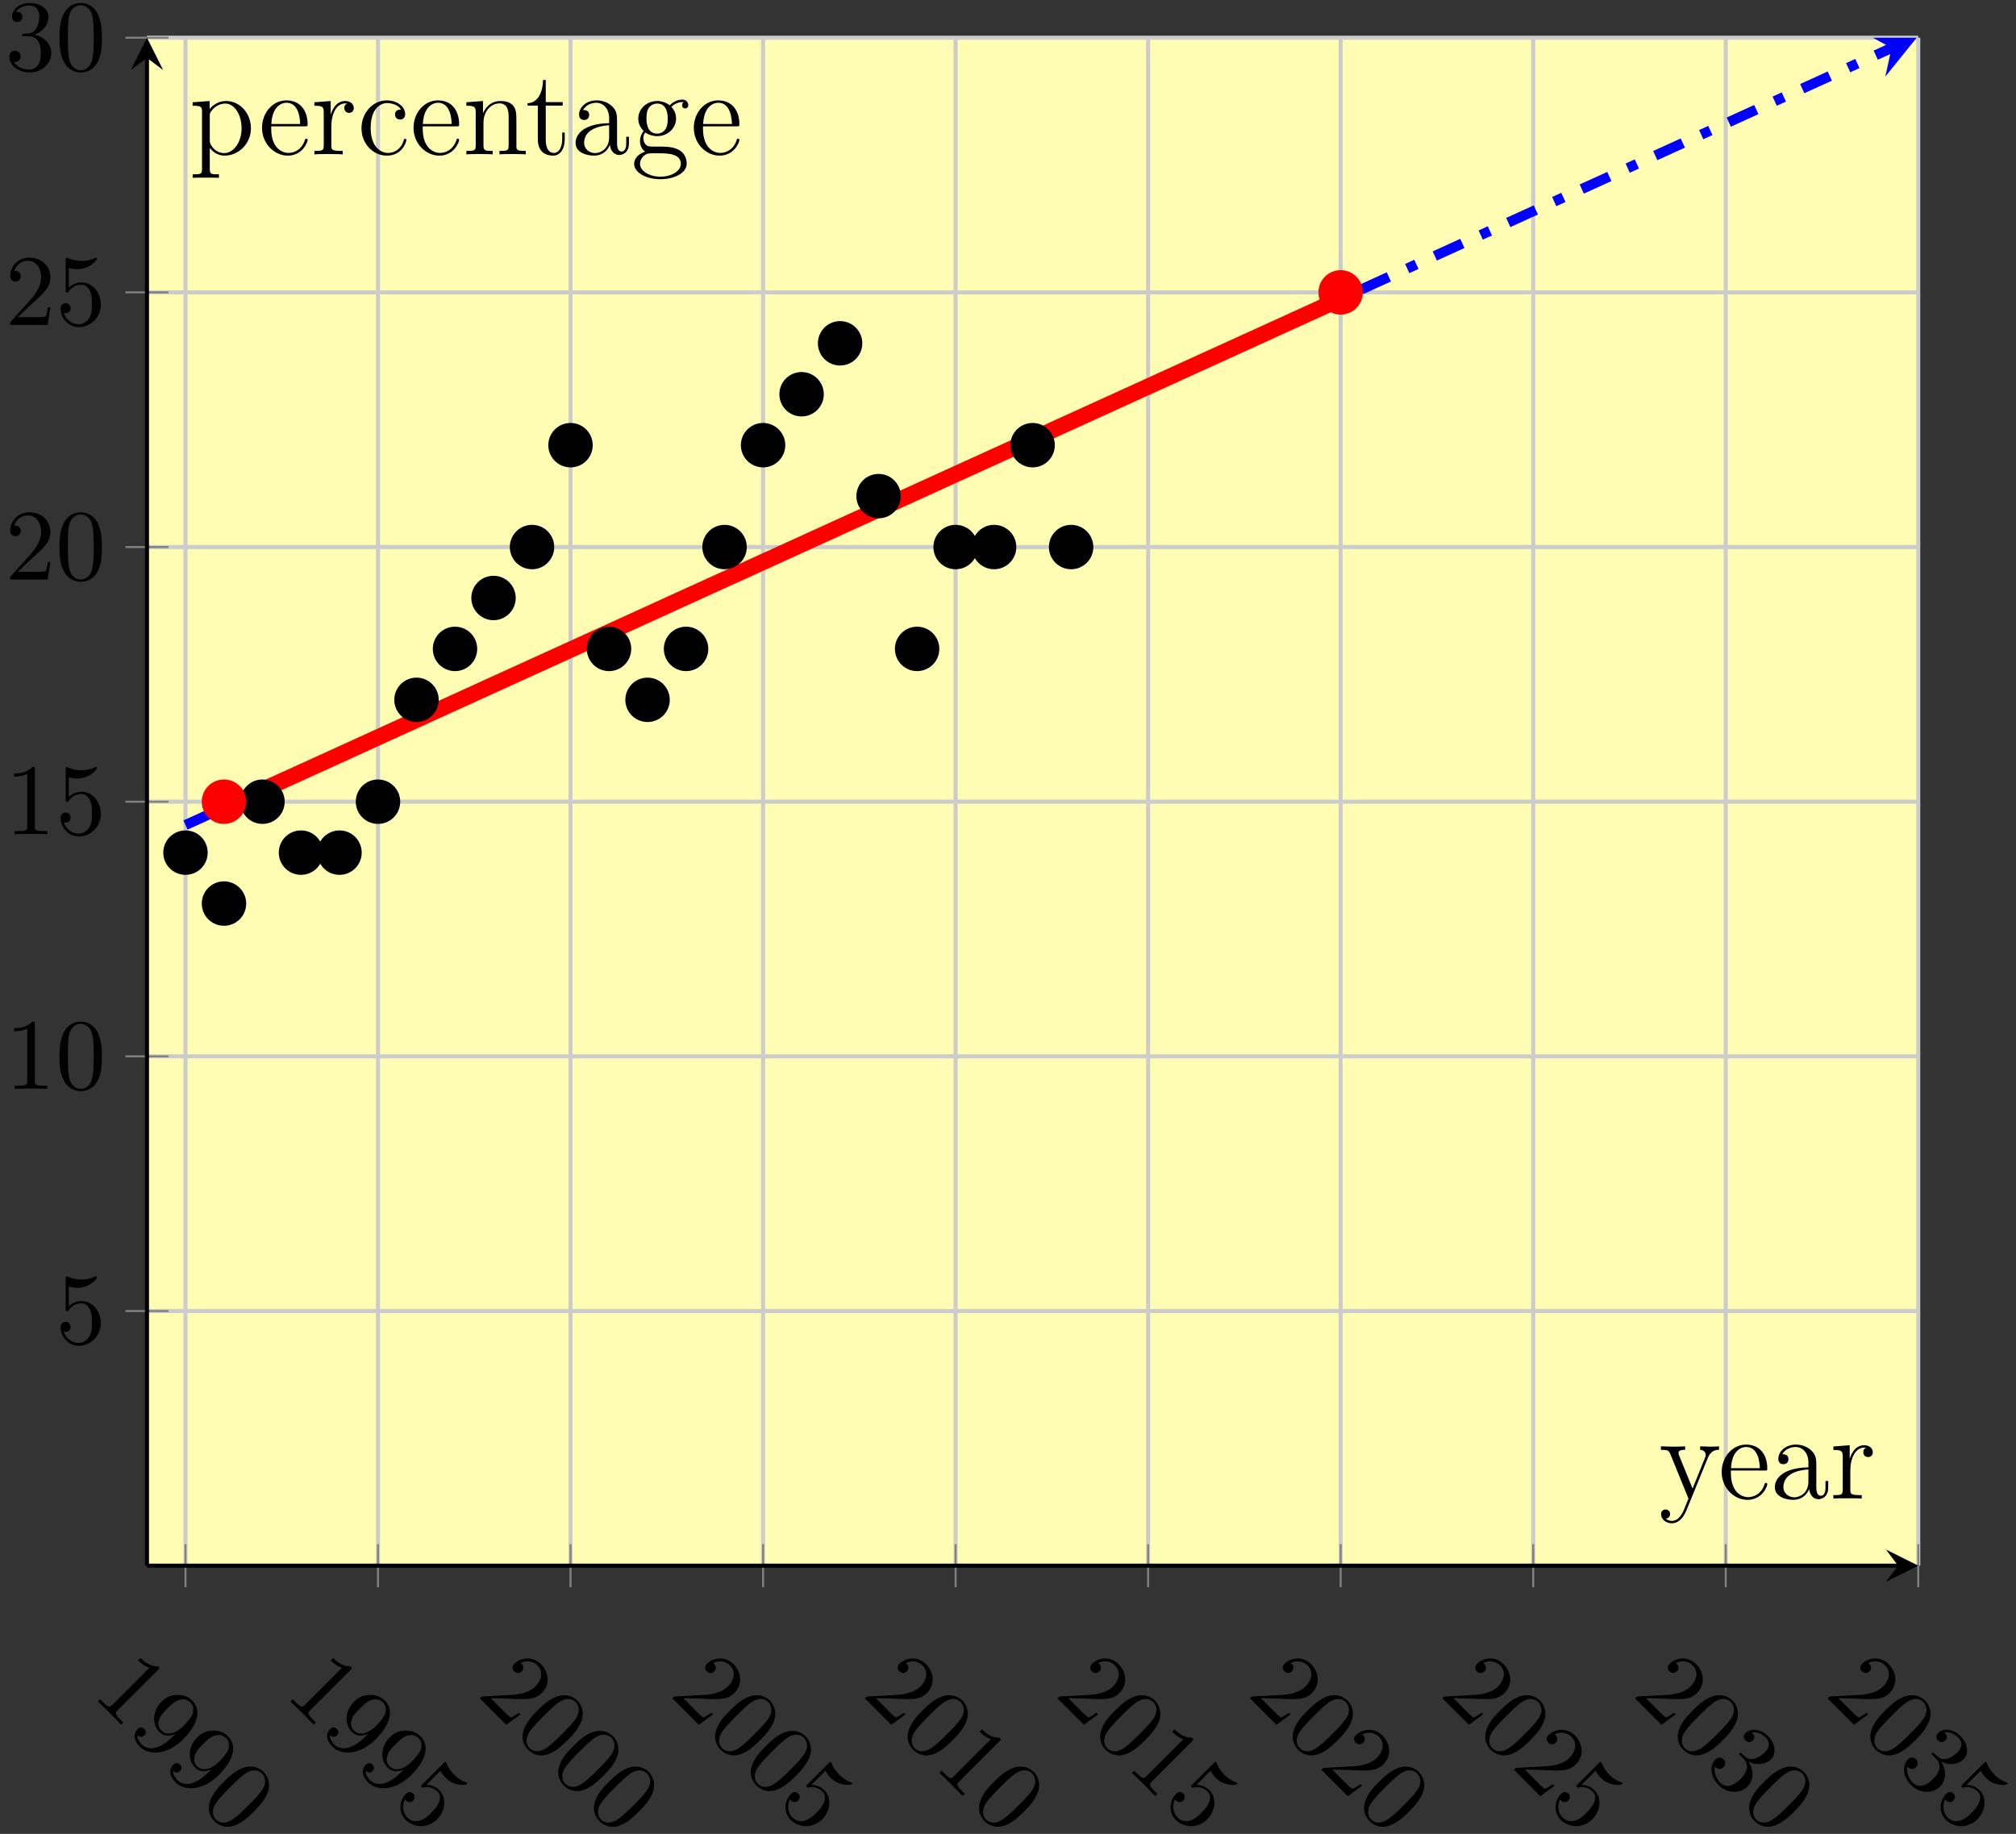 <?xml version="1.0" encoding="UTF-8"?>
<svg xmlns="http://www.w3.org/2000/svg" xmlns:xlink="http://www.w3.org/1999/xlink" width="199pt" height="181pt" viewBox="0 0 199 181" version="1.1">
<rect x="0" y="0" width="199" height="181" fill="#333333" stroke="none"/>
<defs>
<g>
<symbol overflow="visible" id="glyph0-0">
<path style="stroke:none;" d=""/>
</symbol>
<symbol overflow="visible" id="glyph0-1">
<path style="stroke:none;" d="M 2.953 2.953 L 3.172 2.734 L 2.953 2.516 C 2.312 1.875 2.375 1.781 2.625 1.531 L 6.578 -2.422 C 6.766 -2.609 6.781 -2.625 6.609 -2.797 C 5.719 -2.781 5.094 -3.406 4.875 -3.625 L 4.641 -3.391 C 4.781 -3.25 5.203 -2.828 5.75 -2.656 L 2.094 1 C 1.844 1.25 1.75 1.312 1.109 0.672 L 0.891 0.453 L 0.672 0.672 C 0.938 0.906 1.547 1.516 1.828 1.797 C 2.109 2.078 2.719 2.688 2.953 2.953 Z M 2.953 2.953 "/>
</symbol>
<symbol overflow="visible" id="glyph0-2">
<path style="stroke:none;" d="M 5.531 0.906 C 7.438 -1 7.109 -2.297 6.484 -2.922 C 6.094 -3.312 5.609 -3.516 5 -3.5 C 4.391 -3.484 3.938 -3.344 3.406 -2.812 C 2.531 -1.938 2.453 -0.609 3.234 0.172 C 3.656 0.594 4.25 0.594 4.828 0.328 L 4.594 0.562 C 2.938 2.219 1.906 1.812 1.5 1.406 C 1.375 1.281 1 0.875 1.047 0.453 C 1.359 0.766 1.609 0.609 1.734 0.484 C 1.953 0.266 1.891 0.016 1.734 -0.141 C 1.625 -0.25 1.359 -0.422 1.078 -0.141 C 0.594 0.344 0.688 1 1.297 1.609 C 2.203 2.516 4.031 2.406 5.531 0.906 Z M 5.547 -0.391 C 4.969 0.188 4.031 0.625 3.422 0.016 C 3.312 -0.094 2.969 -0.438 3.203 -1.078 C 3.328 -1.484 3.672 -1.828 4.031 -2.188 C 4.406 -2.562 4.734 -2.891 5.156 -3 C 5.703 -3.172 6.047 -2.984 6.297 -2.734 C 6.625 -2.406 6.625 -1.938 6.438 -1.5 C 6.281 -1.188 5.875 -0.719 5.547 -0.391 Z M 5.547 -0.391 "/>
</symbol>
<symbol overflow="visible" id="glyph0-3">
<path style="stroke:none;" d="M 5.484 0.984 C 6.047 0.422 6.578 -0.172 6.875 -0.938 C 7.219 -1.938 6.766 -2.641 6.469 -2.938 C 6.047 -3.359 5.328 -3.672 4.391 -3.328 C 3.688 -3.062 3.094 -2.531 2.531 -1.969 C 2 -1.438 1.391 -0.797 1.141 0.047 C 0.875 0.906 1.266 1.578 1.594 1.906 C 1.969 2.281 2.656 2.688 3.641 2.328 C 4.359 2.047 4.938 1.531 5.484 0.984 Z M 5 0.312 C 4.469 0.844 4 1.312 3.469 1.688 C 2.672 2.266 2.078 2.078 1.75 1.75 C 1.484 1.484 1.234 0.891 1.781 0.094 C 2.125 -0.406 2.781 -1.062 3.203 -1.484 C 3.656 -1.938 4.125 -2.406 4.562 -2.719 C 5.516 -3.422 6.125 -2.969 6.297 -2.797 C 6.531 -2.562 6.859 -1.953 6.297 -1.141 C 5.969 -0.656 5.438 -0.125 5 0.312 Z M 5 0.312 "/>
</symbol>
<symbol overflow="visible" id="glyph0-4">
<path style="stroke:none;" d="M 4.578 1.734 C 5.406 0.906 5.547 -0.391 4.797 -1.141 C 4.453 -1.484 4.031 -1.656 3.516 -1.672 L 4.906 -3.062 C 5.016 -2.859 5.188 -2.594 5.422 -2.359 C 6.281 -1.5 7.422 -1.641 7.516 -1.734 C 7.547 -1.766 7.578 -1.828 7.516 -1.891 C 7.516 -1.891 7.5 -1.906 7.438 -1.906 C 7.234 -1.984 6.75 -2.188 6.266 -2.672 C 6 -2.938 5.703 -3.328 5.516 -3.797 C 5.5 -3.875 5.469 -3.906 5.469 -3.906 C 5.391 -3.984 5.328 -3.922 5.219 -3.812 L 3.141 -1.734 C 3.016 -1.609 2.953 -1.547 3.062 -1.438 C 3.109 -1.391 3.141 -1.391 3.219 -1.406 C 3.406 -1.438 4.047 -1.578 4.625 -1 C 4.984 -0.641 4.844 -0.125 4.766 0.047 C 4.609 0.422 4.375 0.719 4.016 1.078 C 3.766 1.328 3.344 1.75 2.859 1.859 C 2.422 1.984 1.984 1.891 1.656 1.562 C 1.156 1.062 1.125 0.281 1.406 -0.25 C 1.422 -0.234 1.438 -0.188 1.516 -0.109 C 1.734 0.109 2.047 0.047 2.203 -0.109 C 2.391 -0.297 2.438 -0.594 2.219 -0.812 C 2.109 -0.922 1.812 -1.094 1.5 -0.781 C 0.891 -0.172 0.688 1 1.469 1.781 C 2.281 2.594 3.672 2.641 4.578 1.734 Z M 4.578 1.734 "/>
</symbol>
<symbol overflow="visible" id="glyph0-5">
<path style="stroke:none;" d="M 4.375 1.938 L 4.219 1.781 C 3.969 1.938 3.609 2.203 3.422 2.234 C 3.328 2.234 2.859 1.766 2.719 1.625 L 1.438 0.344 L 2.906 0.375 C 4.984 0.484 5.781 0.531 6.484 -0.172 C 7.281 -0.969 7.234 -2.172 6.375 -3.031 C 5.578 -3.828 4.406 -3.688 3.766 -3.047 C 3.391 -2.672 3.734 -2.328 3.766 -2.297 C 3.875 -2.188 4.203 -2.016 4.5 -2.312 C 4.672 -2.484 4.734 -2.797 4.484 -3.047 C 4.422 -3.109 4.422 -3.109 4.375 -3.125 C 5 -3.438 5.641 -3.297 6.047 -2.891 C 6.688 -2.25 6.422 -1.391 5.844 -0.812 C 5.281 -0.25 4.375 -0.031 3.547 0.016 L 0.703 0.172 C 0.547 0.172 0.531 0.188 0.359 0.359 L 2.969 2.969 Z M 4.375 1.938 "/>
</symbol>
<symbol overflow="visible" id="glyph0-6">
<path style="stroke:none;" d="M 4.422 2.016 C 5 1.438 5.094 0.438 4.531 -0.438 C 5.297 -0.047 6.188 -0.125 6.75 -0.688 C 7.328 -1.266 7.109 -2.297 6.438 -2.969 C 5.734 -3.672 4.766 -3.797 4.219 -3.25 C 3.984 -3.016 4.016 -2.734 4.219 -2.531 C 4.438 -2.312 4.734 -2.328 4.938 -2.531 C 5.281 -2.875 4.953 -3.203 4.844 -3.312 C 5.422 -3.453 5.969 -3.062 6.219 -2.812 C 6.516 -2.516 6.75 -1.969 6.125 -1.344 C 6.031 -1.25 5.594 -0.875 5.109 -0.734 C 4.562 -0.594 4.297 -0.828 4.125 -1 C 4.047 -1.047 3.891 -1.203 3.828 -1.266 C 3.75 -1.312 3.703 -1.328 3.641 -1.266 C 3.562 -1.188 3.594 -1.156 3.719 -1.031 L 4.031 -0.719 C 4.609 -0.141 4.406 0.594 3.703 1.297 C 2.75 2.25 2.062 1.969 1.75 1.656 C 1.438 1.344 1.031 0.688 1.203 0.047 C 1.406 0.312 1.781 0.375 2.047 0.109 C 2.297 -0.141 2.25 -0.469 2.062 -0.656 C 1.875 -0.844 1.562 -0.969 1.25 -0.656 C 0.609 -0.016 0.797 1.109 1.562 1.875 C 2.422 2.734 3.703 2.734 4.422 2.016 Z M 4.422 2.016 "/>
</symbol>
<symbol overflow="visible" id="glyph1-0">
<path style="stroke:none;" d=""/>
</symbol>
<symbol overflow="visible" id="glyph1-1">
<path style="stroke:none;" d="M 4.469 -2 C 4.469 -3.188 3.656 -4.188 2.578 -4.188 C 2.109 -4.188 1.672 -4.031 1.312 -3.672 L 1.312 -5.625 C 1.516 -5.562 1.844 -5.5 2.156 -5.5 C 3.391 -5.5 4.094 -6.406 4.094 -6.531 C 4.094 -6.594 4.062 -6.641 3.984 -6.641 C 3.984 -6.641 3.953 -6.641 3.906 -6.609 C 3.703 -6.516 3.219 -6.312 2.547 -6.312 C 2.156 -6.312 1.688 -6.391 1.219 -6.594 C 1.141 -6.625 1.125 -6.625 1.109 -6.625 C 1 -6.625 1 -6.547 1 -6.391 L 1 -3.438 C 1 -3.266 1 -3.188 1.141 -3.188 C 1.219 -3.188 1.234 -3.203 1.281 -3.266 C 1.391 -3.422 1.75 -3.969 2.562 -3.969 C 3.078 -3.969 3.328 -3.516 3.406 -3.328 C 3.562 -2.953 3.594 -2.578 3.594 -2.078 C 3.594 -1.719 3.594 -1.125 3.344 -0.703 C 3.109 -0.312 2.734 -0.062 2.281 -0.062 C 1.562 -0.062 0.984 -0.594 0.812 -1.172 C 0.844 -1.172 0.875 -1.156 0.984 -1.156 C 1.312 -1.156 1.484 -1.406 1.484 -1.641 C 1.484 -1.891 1.312 -2.141 0.984 -2.141 C 0.844 -2.141 0.5 -2.062 0.5 -1.609 C 0.5 -0.75 1.188 0.219 2.297 0.219 C 3.453 0.219 4.469 -0.734 4.469 -2 Z M 4.469 -2 "/>
</symbol>
<symbol overflow="visible" id="glyph1-2">
<path style="stroke:none;" d="M 2.938 -6.375 C 2.938 -6.625 2.938 -6.641 2.703 -6.641 C 2.078 -6 1.203 -6 0.891 -6 L 0.891 -5.688 C 1.094 -5.688 1.672 -5.688 2.188 -5.953 L 2.188 -0.781 C 2.188 -0.422 2.156 -0.312 1.266 -0.312 L 0.953 -0.312 L 0.953 0 C 1.297 -0.031 2.156 -0.031 2.562 -0.031 C 2.953 -0.031 3.828 -0.031 4.172 0 L 4.172 -0.312 L 3.859 -0.312 C 2.953 -0.312 2.938 -0.422 2.938 -0.781 Z M 2.938 -6.375 "/>
</symbol>
<symbol overflow="visible" id="glyph1-3">
<path style="stroke:none;" d="M 4.578 -3.188 C 4.578 -3.984 4.531 -4.781 4.188 -5.516 C 3.734 -6.484 2.906 -6.641 2.5 -6.641 C 1.891 -6.641 1.172 -6.375 0.75 -5.453 C 0.438 -4.766 0.391 -3.984 0.391 -3.188 C 0.391 -2.438 0.422 -1.547 0.844 -0.781 C 1.266 0.016 2 0.219 2.484 0.219 C 3.016 0.219 3.781 0.016 4.219 -0.938 C 4.531 -1.625 4.578 -2.406 4.578 -3.188 Z M 2.484 0 C 2.094 0 1.5 -0.25 1.328 -1.203 C 1.219 -1.797 1.219 -2.719 1.219 -3.312 C 1.219 -3.953 1.219 -4.609 1.297 -5.141 C 1.484 -6.328 2.234 -6.422 2.484 -6.422 C 2.812 -6.422 3.469 -6.234 3.656 -5.25 C 3.766 -4.688 3.766 -3.938 3.766 -3.312 C 3.766 -2.562 3.766 -1.891 3.656 -1.25 C 3.5 -0.297 2.938 0 2.484 0 Z M 2.484 0 "/>
</symbol>
<symbol overflow="visible" id="glyph1-4">
<path style="stroke:none;" d="M 1.266 -0.766 L 2.328 -1.797 C 3.875 -3.172 4.469 -3.703 4.469 -4.703 C 4.469 -5.844 3.578 -6.641 2.359 -6.641 C 1.234 -6.641 0.5 -5.719 0.5 -4.828 C 0.5 -4.281 1 -4.281 1.031 -4.281 C 1.203 -4.281 1.547 -4.391 1.547 -4.812 C 1.547 -5.062 1.359 -5.328 1.016 -5.328 C 0.938 -5.328 0.922 -5.328 0.891 -5.312 C 1.109 -5.969 1.656 -6.328 2.234 -6.328 C 3.141 -6.328 3.562 -5.516 3.562 -4.703 C 3.562 -3.906 3.078 -3.125 2.516 -2.5 L 0.609 -0.375 C 0.5 -0.266 0.5 -0.234 0.5 0 L 4.203 0 L 4.469 -1.734 L 4.234 -1.734 C 4.172 -1.438 4.109 -1 4 -0.844 C 3.938 -0.766 3.281 -0.766 3.062 -0.766 Z M 1.266 -0.766 "/>
</symbol>
<symbol overflow="visible" id="glyph1-5">
<path style="stroke:none;" d="M 2.891 -3.516 C 3.703 -3.781 4.281 -4.469 4.281 -5.266 C 4.281 -6.078 3.406 -6.641 2.453 -6.641 C 1.453 -6.641 0.688 -6.047 0.688 -5.281 C 0.688 -4.953 0.906 -4.766 1.203 -4.766 C 1.5 -4.766 1.703 -4.984 1.703 -5.281 C 1.703 -5.766 1.234 -5.766 1.094 -5.766 C 1.391 -6.266 2.047 -6.391 2.406 -6.391 C 2.828 -6.391 3.375 -6.172 3.375 -5.281 C 3.375 -5.156 3.344 -4.578 3.094 -4.141 C 2.797 -3.656 2.453 -3.625 2.203 -3.625 C 2.125 -3.609 1.891 -3.594 1.812 -3.594 C 1.734 -3.578 1.672 -3.562 1.672 -3.469 C 1.672 -3.359 1.734 -3.359 1.906 -3.359 L 2.344 -3.359 C 3.156 -3.359 3.531 -2.688 3.531 -1.703 C 3.531 -0.344 2.844 -0.062 2.406 -0.062 C 1.969 -0.062 1.219 -0.234 0.875 -0.812 C 1.219 -0.766 1.531 -0.984 1.531 -1.359 C 1.531 -1.719 1.266 -1.922 0.984 -1.922 C 0.734 -1.922 0.422 -1.781 0.422 -1.344 C 0.422 -0.438 1.344 0.219 2.438 0.219 C 3.656 0.219 4.562 -0.688 4.562 -1.703 C 4.562 -2.516 3.922 -3.297 2.891 -3.516 Z M 2.891 -3.516 "/>
</symbol>
<symbol overflow="visible" id="glyph2-0">
<path style="stroke:none;" d=""/>
</symbol>
<symbol overflow="visible" id="glyph2-1">
<path style="stroke:none;" d="M 5.953 -4.812 L 5.953 -5.156 C 5.609 -5.125 5.438 -5.125 5.062 -5.125 L 4.094 -5.156 L 4.094 -4.812 C 4.531 -4.781 4.641 -4.5 4.641 -4.297 C 4.641 -4.188 4.609 -4.125 4.562 -4 L 3.344 -0.984 L 2.016 -4.25 C 1.953 -4.406 1.953 -4.5 1.953 -4.5 C 1.953 -4.812 2.359 -4.812 2.609 -4.812 L 2.609 -5.156 C 2.297 -5.125 1.703 -5.125 1.375 -5.125 L 0.219 -5.156 L 0.219 -4.812 C 0.906 -4.812 1 -4.75 1.156 -4.375 L 2.938 0 C 2.422 1.266 2.422 1.297 2.359 1.391 C 2.156 1.75 1.844 2.203 1.297 2.203 C 0.938 2.203 0.703 1.984 0.703 1.984 C 0.703 1.984 1.125 1.938 1.125 1.516 C 1.125 1.234 0.891 1.078 0.688 1.078 C 0.484 1.078 0.234 1.188 0.234 1.547 C 0.234 2 0.672 2.438 1.297 2.438 C 1.969 2.438 2.469 1.859 2.766 1.094 L 4.844 -4 C 5.156 -4.797 5.719 -4.812 5.953 -4.812 Z M 5.953 -4.812 "/>
</symbol>
<symbol overflow="visible" id="glyph2-2">
<path style="stroke:none;" d="M 4.859 -1.422 C 4.859 -1.5 4.812 -1.547 4.734 -1.547 C 4.641 -1.547 4.609 -1.484 4.594 -1.422 C 4.281 -0.422 3.484 -0.141 2.969 -0.141 C 2.469 -0.141 1.266 -0.484 1.266 -2.547 L 1.266 -2.766 L 4.578 -2.766 C 4.844 -2.766 4.859 -2.766 4.859 -3 C 4.859 -4.203 4.219 -5.328 2.766 -5.328 C 1.406 -5.328 0.359 -4.094 0.359 -2.625 C 0.359 -1.047 1.578 0.125 2.906 0.125 C 4.328 0.125 4.859 -1.172 4.859 -1.422 Z M 4.125 -3 L 1.281 -3 C 1.375 -4.875 2.422 -5.094 2.766 -5.094 C 4.047 -5.094 4.109 -3.406 4.125 -3 Z M 4.125 -3 "/>
</symbol>
<symbol overflow="visible" id="glyph2-3">
<path style="stroke:none;" d="M 5.672 -1.062 L 5.672 -1.734 L 5.406 -1.734 L 5.406 -1.062 C 5.406 -0.375 5.109 -0.281 4.953 -0.281 C 4.5 -0.281 4.5 -0.922 4.5 -1.094 L 4.5 -3.188 C 4.5 -3.844 4.5 -4.312 3.969 -4.781 C 3.547 -5.156 3.016 -5.328 2.484 -5.328 C 1.5 -5.328 0.75 -4.688 0.75 -3.906 C 0.75 -3.562 0.984 -3.391 1.25 -3.391 C 1.547 -3.391 1.75 -3.594 1.75 -3.891 C 1.75 -4.375 1.312 -4.375 1.141 -4.375 C 1.406 -4.875 1.984 -5.094 2.469 -5.094 C 3.016 -5.094 3.719 -4.641 3.719 -3.562 L 3.719 -3.078 C 1.312 -3.047 0.406 -2.047 0.406 -1.125 C 0.406 -0.172 1.5 0.125 2.234 0.125 C 3.031 0.125 3.562 -0.359 3.797 -0.938 C 3.844 -0.375 4.203 0.062 4.719 0.062 C 4.969 0.062 5.672 -0.109 5.672 -1.062 Z M 3.719 -1.688 C 3.719 -0.516 2.844 -0.125 2.328 -0.125 C 1.75 -0.125 1.25 -0.547 1.25 -1.125 C 1.25 -2.703 3.281 -2.844 3.719 -2.875 Z M 3.719 -1.688 "/>
</symbol>
<symbol overflow="visible" id="glyph2-4">
<path style="stroke:none;" d="M 4.219 -4.578 C 4.219 -4.938 3.891 -5.266 3.375 -5.266 C 2.359 -5.266 2.016 -4.172 1.953 -3.938 L 1.938 -3.938 L 1.938 -5.266 L 0.328 -5.141 L 0.328 -4.797 C 1.141 -4.797 1.25 -4.703 1.25 -4.125 L 1.25 -0.891 C 1.25 -0.344 1.109 -0.344 0.328 -0.344 L 0.328 0 C 0.672 -0.031 1.328 -0.031 1.688 -0.031 C 2.016 -0.031 2.859 -0.031 3.125 0 L 3.125 -0.344 L 2.891 -0.344 C 2.016 -0.344 2 -0.484 2 -0.906 L 2 -2.781 C 2 -3.938 2.469 -5.031 3.391 -5.031 C 3.484 -5.031 3.516 -5.031 3.562 -5.016 C 3.469 -4.969 3.281 -4.906 3.281 -4.578 C 3.281 -4.234 3.547 -4.094 3.734 -4.094 C 3.984 -4.094 4.219 -4.25 4.219 -4.578 Z M 4.219 -4.578 "/>
</symbol>
<symbol overflow="visible" id="glyph2-5">
<path style="stroke:none;" d="M 6.078 -2.578 C 6.078 -4.094 4.953 -5.266 3.641 -5.266 C 2.594 -5.266 2.031 -4.516 2 -4.469 L 2 -5.266 L 0.328 -5.141 L 0.328 -4.797 C 1.172 -4.797 1.25 -4.703 1.25 -4.188 L 1.25 1.438 C 1.25 1.969 1.109 1.969 0.328 1.969 L 0.328 2.312 C 0.641 2.297 1.297 2.297 1.625 2.297 C 1.969 2.297 2.625 2.297 2.922 2.312 L 2.922 1.969 C 2.156 1.969 2.016 1.969 2.016 1.438 L 2.016 -0.641 C 2.234 -0.344 2.719 0.125 3.484 0.125 C 4.859 0.125 6.078 -1.047 6.078 -2.578 Z M 5.156 -2.578 C 5.156 -1.156 4.344 -0.125 3.438 -0.125 C 3.062 -0.125 2.719 -0.281 2.469 -0.5 C 2.203 -0.781 2.016 -1.016 2.016 -1.344 L 2.016 -3.812 C 2.016 -4.047 2.016 -4.047 2.156 -4.25 C 2.516 -4.781 3.094 -5.016 3.547 -5.016 C 4.453 -5.016 5.156 -3.922 5.156 -2.578 Z M 5.156 -2.578 "/>
</symbol>
<symbol overflow="visible" id="glyph2-6">
<path style="stroke:none;" d="M 4.859 -1.422 C 4.859 -1.531 4.766 -1.531 4.734 -1.531 C 4.625 -1.531 4.609 -1.5 4.578 -1.344 C 4.312 -0.5 3.672 -0.141 3.031 -0.141 C 2.297 -0.141 1.328 -0.781 1.328 -2.594 C 1.328 -4.578 2.344 -5.062 2.938 -5.062 C 3.391 -5.062 4.047 -4.891 4.328 -4.422 C 4.188 -4.422 3.734 -4.422 3.734 -3.938 C 3.734 -3.641 3.938 -3.438 4.234 -3.438 C 4.5 -3.438 4.734 -3.609 4.734 -3.953 C 4.734 -4.75 3.891 -5.328 2.922 -5.328 C 1.531 -5.328 0.422 -4.094 0.422 -2.578 C 0.422 -1.047 1.562 0.125 2.922 0.125 C 4.5 0.125 4.859 -1.312 4.859 -1.422 Z M 4.859 -1.422 "/>
</symbol>
<symbol overflow="visible" id="glyph2-7">
<path style="stroke:none;" d="M 6.234 0 L 6.234 -0.344 C 5.625 -0.344 5.328 -0.344 5.312 -0.703 L 5.312 -2.906 C 5.312 -4.016 5.312 -4.344 5.047 -4.734 C 4.703 -5.203 4.141 -5.266 3.734 -5.266 C 2.562 -5.266 2.109 -4.281 2.016 -4.047 L 2.016 -5.266 L 0.375 -5.141 L 0.375 -4.797 C 1.188 -4.797 1.297 -4.703 1.297 -4.125 L 1.297 -0.891 C 1.297 -0.344 1.156 -0.344 0.375 -0.344 L 0.375 0 C 0.688 -0.031 1.344 -0.031 1.672 -0.031 C 2.016 -0.031 2.672 -0.031 2.969 0 L 2.969 -0.344 C 2.219 -0.344 2.062 -0.344 2.062 -0.891 L 2.062 -3.109 C 2.062 -4.359 2.891 -5.031 3.641 -5.031 C 4.375 -5.031 4.547 -4.422 4.547 -3.688 L 4.547 -0.891 C 4.547 -0.344 4.406 -0.344 3.641 -0.344 L 3.641 0 C 3.938 -0.031 4.594 -0.031 4.922 -0.031 C 5.266 -0.031 5.922 -0.031 6.234 0 Z M 6.234 0 "/>
</symbol>
<symbol overflow="visible" id="glyph2-8">
<path style="stroke:none;" d="M 3.891 -1.484 L 3.891 -2.156 L 3.641 -2.156 L 3.641 -1.5 C 3.641 -0.641 3.281 -0.141 2.828 -0.141 C 2.016 -0.141 2.016 -1.25 2.016 -1.453 L 2.016 -4.812 L 3.688 -4.812 L 3.688 -5.156 L 2.016 -5.156 L 2.016 -7.344 L 1.75 -7.344 C 1.734 -6.234 1.297 -5.078 0.219 -5.047 L 0.219 -4.812 L 1.234 -4.812 L 1.234 -1.484 C 1.234 -0.156 2.109 0.125 2.75 0.125 C 3.5 0.125 3.891 -0.625 3.891 -1.484 Z M 3.891 -1.484 "/>
</symbol>
<symbol overflow="visible" id="glyph2-9">
<path style="stroke:none;" d="M 5.672 -4.859 C 5.672 -5.062 5.516 -5.406 5.094 -5.406 C 4.469 -5.406 4 -5.016 3.844 -4.844 C 3.484 -5.109 3.062 -5.266 2.609 -5.266 C 1.531 -5.266 0.734 -4.453 0.734 -3.531 C 0.734 -2.859 1.141 -2.422 1.266 -2.312 C 1.125 -2.125 0.906 -1.781 0.906 -1.312 C 0.906 -0.625 1.328 -0.328 1.422 -0.266 C 0.875 -0.109 0.328 0.328 0.328 0.938 C 0.328 1.766 1.453 2.453 2.922 2.453 C 4.344 2.453 5.516 1.812 5.516 0.922 C 5.516 0.625 5.438 -0.078 4.719 -0.453 C 4.109 -0.766 3.516 -0.766 2.484 -0.766 C 1.75 -0.766 1.672 -0.766 1.453 -0.984 C 1.344 -1.109 1.234 -1.344 1.234 -1.594 C 1.234 -1.797 1.297 -2 1.422 -2.156 C 1.984 -1.797 2.469 -1.797 2.594 -1.797 C 3.672 -1.797 4.469 -2.609 4.469 -3.531 C 4.469 -3.844 4.375 -4.297 4 -4.688 C 4.453 -5.156 5.016 -5.156 5.078 -5.156 C 5.125 -5.156 5.188 -5.156 5.234 -5.141 C 5.109 -5.094 5.062 -4.969 5.062 -4.844 C 5.062 -4.672 5.172 -4.531 5.359 -4.531 C 5.469 -4.531 5.672 -4.594 5.672 -4.859 Z M 3.641 -3.531 C 3.641 -3.328 3.641 -2.828 3.438 -2.516 C 3.219 -2.156 2.859 -2.047 2.609 -2.047 C 1.547 -2.047 1.547 -3.25 1.547 -3.531 C 1.547 -3.734 1.547 -4.234 1.75 -4.547 C 1.984 -4.906 2.344 -5.016 2.594 -5.016 C 3.641 -5.016 3.641 -3.812 3.641 -3.531 Z M 4.938 0.938 C 4.938 1.641 4.031 2.203 2.922 2.203 C 1.781 2.203 0.906 1.609 0.906 0.938 C 0.906 0.844 0.938 0.375 1.391 0.062 C 1.656 -0.109 1.75 -0.109 2.594 -0.109 C 3.578 -0.109 4.938 -0.109 4.938 0.938 Z M 4.938 0.938 "/>
</symbol>
</g>
<clipPath id="clip1">
  <path d="M 14.508 3.723 L 189.352 3.723 L 189.352 96 L 14.508 96 Z M 14.508 3.723 "/>
</clipPath>
<clipPath id="clip2">
  <path d="M 184 3.723 L 189.352 3.723 L 189.352 8 L 184 8 Z M 184 3.723 "/>
</clipPath>
<clipPath id="clip3">
  <path d="M 14.508 6 L 155 6 L 155 103 L 14.508 103 Z M 14.508 6 "/>
</clipPath>
</defs>
<g id="surface1">
<path style=" stroke:none;fill-rule:nonzero;fill:rgb(100%,98.47%,70.001%);fill-opacity:1;" d="M 14.508 154.527 L 189.352 154.527 L 189.352 3.723 L 14.508 3.723 Z M 14.508 154.527 "/>
<path style="fill:none;stroke-width:0.399;stroke-linecap:butt;stroke-linejoin:miter;stroke:rgb(79.999%,79.999%,79.999%);stroke-opacity:1;stroke-miterlimit:10;" d="M 3.802 0.001 L 3.802 150.805 M 22.805 0.001 L 22.805 150.805 M 41.809 0.001 L 41.809 150.805 M 60.817 0.001 L 60.817 150.805 M 79.821 0.001 L 79.821 150.805 M 98.825 0.001 L 98.825 150.805 M 117.829 0.001 L 117.829 150.805 M 136.837 0.001 L 136.837 150.805 M 155.841 0.001 L 155.841 150.805 M 174.845 0.001 L 174.845 150.805 " transform="matrix(1,0,0,-1,14.507,154.528)"/>
<path style="fill:none;stroke-width:0.399;stroke-linecap:butt;stroke-linejoin:miter;stroke:rgb(79.999%,79.999%,79.999%);stroke-opacity:1;stroke-miterlimit:10;" d="M 0.001 25.133 L 174.845 25.133 M 0.001 50.27 L 174.845 50.27 M 0.001 75.403 L 174.845 75.403 M 0.001 100.536 L 174.845 100.536 M 0.001 125.673 L 174.845 125.673 M 0.001 150.805 L 174.845 150.805 " transform="matrix(1,0,0,-1,14.507,154.528)"/>
<path style="fill:none;stroke-width:0.199;stroke-linecap:butt;stroke-linejoin:miter;stroke:rgb(50%,50%,50%);stroke-opacity:1;stroke-miterlimit:10;" d="M 3.802 -2.124 L 3.802 2.126 M 22.805 -2.124 L 22.805 2.126 M 41.809 -2.124 L 41.809 2.126 M 60.817 -2.124 L 60.817 2.126 M 79.821 -2.124 L 79.821 2.126 M 98.825 -2.124 L 98.825 2.126 M 117.829 -2.124 L 117.829 2.126 M 136.837 -2.124 L 136.837 2.126 M 155.841 -2.124 L 155.841 2.126 M 174.845 -2.124 L 174.845 2.126 " transform="matrix(1,0,0,-1,14.507,154.528)"/>
<path style="fill:none;stroke-width:0.199;stroke-linecap:butt;stroke-linejoin:miter;stroke:rgb(50%,50%,50%);stroke-opacity:1;stroke-miterlimit:10;" d="M -2.128 25.133 L 2.126 25.133 M -2.128 50.27 L 2.126 50.27 M -2.128 75.403 L 2.126 75.403 M -2.128 100.536 L 2.126 100.536 M -2.128 125.673 L 2.126 125.673 M -2.128 150.805 L 2.126 150.805 " transform="matrix(1,0,0,-1,14.507,154.528)"/>
<path style="fill:none;stroke-width:0.399;stroke-linecap:butt;stroke-linejoin:miter;stroke:rgb(0%,0%,0%);stroke-opacity:1;stroke-miterlimit:10;" d="M 0.001 0.001 L 172.852 0.001 " transform="matrix(1,0,0,-1,14.507,154.528)"/>
<path style=" stroke:none;fill-rule:nonzero;fill:rgb(0%,0%,0%);fill-opacity:1;" d="M 189.352 154.527 L 186.164 152.934 L 187.359 154.527 L 186.164 156.121 "/>
<path style="fill:none;stroke-width:0.399;stroke-linecap:butt;stroke-linejoin:miter;stroke:rgb(0%,0%,0%);stroke-opacity:1;stroke-miterlimit:10;" d="M 0.001 0.001 L 0.001 148.813 " transform="matrix(1,0,0,-1,14.507,154.528)"/>
<path style=" stroke:none;fill-rule:nonzero;fill:rgb(0%,0%,0%);fill-opacity:1;" d="M 14.508 3.723 L 12.914 6.91 L 14.508 5.715 L 16.102 6.91 "/>
<g style="fill:rgb(0%,0%,0%);fill-opacity:1;">
  <use xlink:href="#glyph0-1" x="8.994" y="167.263"/>
  <use xlink:href="#glyph0-2" x="12.516" y="170.786"/>
  <use xlink:href="#glyph0-2" x="16.039" y="174.308"/>
  <use xlink:href="#glyph0-3" x="19.561" y="177.83"/>
</g>
<g style="fill:rgb(0%,0%,0%);fill-opacity:1;">
  <use xlink:href="#glyph0-1" x="27.999" y="167.263"/>
  <use xlink:href="#glyph0-2" x="31.521" y="170.786"/>
  <use xlink:href="#glyph0-2" x="35.044" y="174.308"/>
  <use xlink:href="#glyph0-4" x="38.566" y="177.83"/>
</g>
<g style="fill:rgb(0%,0%,0%);fill-opacity:1;">
  <use xlink:href="#glyph0-5" x="47.004" y="167.263"/>
  <use xlink:href="#glyph0-3" x="50.526" y="170.786"/>
  <use xlink:href="#glyph0-3" x="54.049" y="174.308"/>
  <use xlink:href="#glyph0-3" x="57.571" y="177.83"/>
</g>
<g style="fill:rgb(0%,0%,0%);fill-opacity:1;">
  <use xlink:href="#glyph0-5" x="66.009" y="167.263"/>
  <use xlink:href="#glyph0-3" x="69.531" y="170.786"/>
  <use xlink:href="#glyph0-3" x="73.054" y="174.308"/>
  <use xlink:href="#glyph0-4" x="76.576" y="177.83"/>
</g>
<g style="fill:rgb(0%,0%,0%);fill-opacity:1;">
  <use xlink:href="#glyph0-5" x="85.014" y="167.263"/>
  <use xlink:href="#glyph0-3" x="88.536" y="170.786"/>
  <use xlink:href="#glyph0-1" x="92.059" y="174.308"/>
  <use xlink:href="#glyph0-3" x="95.581" y="177.83"/>
</g>
<g style="fill:rgb(0%,0%,0%);fill-opacity:1;">
  <use xlink:href="#glyph0-5" x="104.019" y="167.263"/>
  <use xlink:href="#glyph0-3" x="107.541" y="170.786"/>
  <use xlink:href="#glyph0-1" x="111.064" y="174.308"/>
  <use xlink:href="#glyph0-4" x="114.586" y="177.83"/>
</g>
<g style="fill:rgb(0%,0%,0%);fill-opacity:1;">
  <use xlink:href="#glyph0-5" x="123.024" y="167.263"/>
  <use xlink:href="#glyph0-3" x="126.546" y="170.786"/>
  <use xlink:href="#glyph0-5" x="130.069" y="174.308"/>
  <use xlink:href="#glyph0-3" x="133.591" y="177.83"/>
</g>
<g style="fill:rgb(0%,0%,0%);fill-opacity:1;">
  <use xlink:href="#glyph0-5" x="142.029" y="167.263"/>
  <use xlink:href="#glyph0-3" x="145.551" y="170.786"/>
  <use xlink:href="#glyph0-5" x="149.074" y="174.308"/>
  <use xlink:href="#glyph0-4" x="152.596" y="177.83"/>
</g>
<g style="fill:rgb(0%,0%,0%);fill-opacity:1;">
  <use xlink:href="#glyph0-5" x="161.034" y="167.263"/>
  <use xlink:href="#glyph0-3" x="164.556" y="170.786"/>
  <use xlink:href="#glyph0-6" x="168.079" y="174.308"/>
  <use xlink:href="#glyph0-3" x="171.601" y="177.83"/>
</g>
<g style="fill:rgb(0%,0%,0%);fill-opacity:1;">
  <use xlink:href="#glyph0-5" x="180.039" y="167.263"/>
  <use xlink:href="#glyph0-3" x="183.561" y="170.786"/>
  <use xlink:href="#glyph0-6" x="187.084" y="174.308"/>
  <use xlink:href="#glyph0-4" x="190.606" y="177.83"/>
</g>
<g style="fill:rgb(0%,0%,0%);fill-opacity:1;">
  <use xlink:href="#glyph1-1" x="5.484" y="132.604"/>
</g>
<g style="fill:rgb(0%,0%,0%);fill-opacity:1;">
  <use xlink:href="#glyph1-2" x="0.503" y="107.47"/>
  <use xlink:href="#glyph1-3" x="5.484" y="107.47"/>
</g>
<g style="fill:rgb(0%,0%,0%);fill-opacity:1;">
  <use xlink:href="#glyph1-2" x="0.503" y="82.336"/>
  <use xlink:href="#glyph1-1" x="5.484" y="82.336"/>
</g>
<g style="fill:rgb(0%,0%,0%);fill-opacity:1;">
  <use xlink:href="#glyph1-4" x="0.503" y="57.201"/>
  <use xlink:href="#glyph1-3" x="5.484" y="57.201"/>
</g>
<g style="fill:rgb(0%,0%,0%);fill-opacity:1;">
  <use xlink:href="#glyph1-4" x="0.503" y="32.067"/>
  <use xlink:href="#glyph1-1" x="5.484" y="32.067"/>
</g>
<g style="fill:rgb(0%,0%,0%);fill-opacity:1;">
  <use xlink:href="#glyph1-5" x="0.503" y="6.933"/>
  <use xlink:href="#glyph1-3" x="5.484" y="6.933"/>
</g>
<g clip-path="url(#clip1)" clip-rule="nonzero">
<path style="fill:none;stroke-width:0.996;stroke-linecap:butt;stroke-linejoin:miter;stroke:rgb(0%,0%,100%);stroke-opacity:1;stroke-dasharray:2.989,1.993,0.996,1.993;stroke-miterlimit:10;" d="M 3.802 73.098 L 10.927 76.344 L 18.055 79.591 L 25.18 82.837 L 32.309 86.083 L 39.434 89.329 L 46.563 92.575 L 53.688 95.821 L 60.817 99.067 L 67.942 102.313 L 75.071 105.555 L 89.321 112.048 L 96.45 115.294 L 103.575 118.54 L 110.704 121.786 L 117.829 125.032 L 124.958 128.278 L 132.083 131.524 L 139.212 134.77 L 146.337 138.012 L 153.466 141.258 L 160.591 144.505 L 167.72 147.751 L 172.212 149.798 " transform="matrix(1,0,0,-1,14.507,154.528)"/>
</g>
<g clip-path="url(#clip2)" clip-rule="nonzero">
<path style=" stroke:none;fill-rule:nonzero;fill:rgb(0%,0%,100%);fill-opacity:1;" d="M 189.352 3.531 L 184.176 3.344 L 186.719 4.73 L 186.098 7.559 "/>
</g>
<g clip-path="url(#clip3)" clip-rule="nonzero">
<path style="fill:none;stroke-width:1.594;stroke-linecap:butt;stroke-linejoin:miter;stroke:rgb(100%,0%,0%);stroke-opacity:1;stroke-miterlimit:10;" d="M 7.602 74.833 L 12.196 76.926 L 16.786 79.012 L 21.38 81.106 L 25.97 83.196 L 35.157 87.383 L 39.747 89.469 L 44.341 91.563 L 48.934 93.653 L 53.524 95.747 L 62.712 99.926 L 67.302 102.02 L 71.895 104.11 L 76.485 106.204 L 85.673 110.383 L 90.263 112.477 L 94.856 114.567 L 99.45 116.661 L 104.04 118.751 L 108.634 120.841 L 113.227 122.934 L 117.817 125.024 " transform="matrix(1,0,0,-1,14.507,154.528)"/>
</g>
<path style="fill-rule:nonzero;fill:rgb(0%,0%,0%);fill-opacity:1;stroke-width:0.399;stroke-linecap:butt;stroke-linejoin:miter;stroke:rgb(0%,0%,0%);stroke-opacity:1;stroke-miterlimit:10;" d="M 5.794 70.376 C 5.794 71.477 4.903 72.368 3.802 72.368 C 2.7 72.368 1.809 71.477 1.809 70.376 C 1.809 69.274 2.7 68.383 3.802 68.383 C 4.903 68.383 5.794 69.274 5.794 70.376 Z M 5.794 70.376 " transform="matrix(1,0,0,-1,14.507,154.528)"/>
<path style="fill-rule:nonzero;fill:rgb(0%,0%,0%);fill-opacity:1;stroke-width:0.399;stroke-linecap:butt;stroke-linejoin:miter;stroke:rgb(0%,0%,0%);stroke-opacity:1;stroke-miterlimit:10;" d="M 9.595 65.348 C 9.595 66.45 8.704 67.341 7.602 67.341 C 6.501 67.341 5.61 66.45 5.61 65.348 C 5.61 64.247 6.501 63.356 7.602 63.356 C 8.704 63.356 9.595 64.247 9.595 65.348 Z M 9.595 65.348 " transform="matrix(1,0,0,-1,14.507,154.528)"/>
<path style="fill-rule:nonzero;fill:rgb(0%,0%,0%);fill-opacity:1;stroke-width:0.399;stroke-linecap:butt;stroke-linejoin:miter;stroke:rgb(0%,0%,0%);stroke-opacity:1;stroke-miterlimit:10;" d="M 13.395 75.403 C 13.395 76.505 12.505 77.395 11.403 77.395 C 10.302 77.395 9.411 76.505 9.411 75.403 C 9.411 74.301 10.302 73.411 11.403 73.411 C 12.505 73.411 13.395 74.301 13.395 75.403 Z M 13.395 75.403 " transform="matrix(1,0,0,-1,14.507,154.528)"/>
<path style="fill-rule:nonzero;fill:rgb(0%,0%,0%);fill-opacity:1;stroke-width:0.399;stroke-linecap:butt;stroke-linejoin:miter;stroke:rgb(0%,0%,0%);stroke-opacity:1;stroke-miterlimit:10;" d="M 17.196 70.376 C 17.196 71.477 16.305 72.368 15.204 72.368 C 14.102 72.368 13.212 71.477 13.212 70.376 C 13.212 69.274 14.102 68.383 15.204 68.383 C 16.305 68.383 17.196 69.274 17.196 70.376 Z M 17.196 70.376 " transform="matrix(1,0,0,-1,14.507,154.528)"/>
<path style="fill-rule:nonzero;fill:rgb(0%,0%,0%);fill-opacity:1;stroke-width:0.399;stroke-linecap:butt;stroke-linejoin:miter;stroke:rgb(0%,0%,0%);stroke-opacity:1;stroke-miterlimit:10;" d="M 20.997 70.376 C 20.997 71.477 20.106 72.368 19.005 72.368 C 17.903 72.368 17.013 71.477 17.013 70.376 C 17.013 69.274 17.903 68.383 19.005 68.383 C 20.106 68.383 20.997 69.274 20.997 70.376 Z M 20.997 70.376 " transform="matrix(1,0,0,-1,14.507,154.528)"/>
<path style="fill-rule:nonzero;fill:rgb(0%,0%,0%);fill-opacity:1;stroke-width:0.399;stroke-linecap:butt;stroke-linejoin:miter;stroke:rgb(0%,0%,0%);stroke-opacity:1;stroke-miterlimit:10;" d="M 24.798 75.403 C 24.798 76.505 23.907 77.395 22.805 77.395 C 21.704 77.395 20.813 76.505 20.813 75.403 C 20.813 74.301 21.704 73.411 22.805 73.411 C 23.907 73.411 24.798 74.301 24.798 75.403 Z M 24.798 75.403 " transform="matrix(1,0,0,-1,14.507,154.528)"/>
<path style="fill-rule:nonzero;fill:rgb(0%,0%,0%);fill-opacity:1;stroke-width:0.399;stroke-linecap:butt;stroke-linejoin:miter;stroke:rgb(0%,0%,0%);stroke-opacity:1;stroke-miterlimit:10;" d="M 28.598 85.458 C 28.598 86.555 27.708 87.45 26.606 87.45 C 25.505 87.45 24.614 86.555 24.614 85.458 C 24.614 84.356 25.505 83.466 26.606 83.466 C 27.708 83.466 28.598 84.356 28.598 85.458 Z M 28.598 85.458 " transform="matrix(1,0,0,-1,14.507,154.528)"/>
<path style="fill-rule:nonzero;fill:rgb(0%,0%,0%);fill-opacity:1;stroke-width:0.399;stroke-linecap:butt;stroke-linejoin:miter;stroke:rgb(0%,0%,0%);stroke-opacity:1;stroke-miterlimit:10;" d="M 32.399 90.485 C 32.399 91.583 31.509 92.477 30.407 92.477 C 29.305 92.477 28.415 91.583 28.415 90.485 C 28.415 89.383 29.305 88.489 30.407 88.489 C 31.509 88.489 32.399 89.383 32.399 90.485 Z M 32.399 90.485 " transform="matrix(1,0,0,-1,14.507,154.528)"/>
<path style="fill-rule:nonzero;fill:rgb(0%,0%,0%);fill-opacity:1;stroke-width:0.399;stroke-linecap:butt;stroke-linejoin:miter;stroke:rgb(0%,0%,0%);stroke-opacity:1;stroke-miterlimit:10;" d="M 36.2 95.508 C 36.2 96.61 35.309 97.501 34.208 97.501 C 33.11 97.501 32.216 96.61 32.216 95.508 C 32.216 94.411 33.11 93.516 34.208 93.516 C 35.309 93.516 36.2 94.411 36.2 95.508 Z M 36.2 95.508 " transform="matrix(1,0,0,-1,14.507,154.528)"/>
<path style="fill-rule:nonzero;fill:rgb(0%,0%,0%);fill-opacity:1;stroke-width:0.399;stroke-linecap:butt;stroke-linejoin:miter;stroke:rgb(0%,0%,0%);stroke-opacity:1;stroke-miterlimit:10;" d="M 40.001 100.536 C 40.001 101.637 39.11 102.528 38.009 102.528 C 36.911 102.528 36.016 101.637 36.016 100.536 C 36.016 99.438 36.911 98.544 38.009 98.544 C 39.11 98.544 40.001 99.438 40.001 100.536 Z M 40.001 100.536 " transform="matrix(1,0,0,-1,14.507,154.528)"/>
<path style="fill-rule:nonzero;fill:rgb(0%,0%,0%);fill-opacity:1;stroke-width:0.399;stroke-linecap:butt;stroke-linejoin:miter;stroke:rgb(0%,0%,0%);stroke-opacity:1;stroke-miterlimit:10;" d="M 43.802 110.591 C 43.802 111.692 42.911 112.583 41.809 112.583 C 40.712 112.583 39.817 111.692 39.817 110.591 C 39.817 109.489 40.712 108.598 41.809 108.598 C 42.911 108.598 43.802 109.489 43.802 110.591 Z M 43.802 110.591 " transform="matrix(1,0,0,-1,14.507,154.528)"/>
<path style="fill-rule:nonzero;fill:rgb(0%,0%,0%);fill-opacity:1;stroke-width:0.399;stroke-linecap:butt;stroke-linejoin:miter;stroke:rgb(0%,0%,0%);stroke-opacity:1;stroke-miterlimit:10;" d="M 47.602 90.485 C 47.602 91.583 46.712 92.477 45.61 92.477 C 44.513 92.477 43.618 91.583 43.618 90.485 C 43.618 89.383 44.513 88.489 45.61 88.489 C 46.712 88.489 47.602 89.383 47.602 90.485 Z M 47.602 90.485 " transform="matrix(1,0,0,-1,14.507,154.528)"/>
<path style="fill-rule:nonzero;fill:rgb(0%,0%,0%);fill-opacity:1;stroke-width:0.399;stroke-linecap:butt;stroke-linejoin:miter;stroke:rgb(0%,0%,0%);stroke-opacity:1;stroke-miterlimit:10;" d="M 51.407 85.458 C 51.407 86.555 50.513 87.45 49.411 87.45 C 48.313 87.45 47.419 86.555 47.419 85.458 C 47.419 84.356 48.313 83.466 49.411 83.466 C 50.513 83.466 51.407 84.356 51.407 85.458 Z M 51.407 85.458 " transform="matrix(1,0,0,-1,14.507,154.528)"/>
<path style="fill-rule:nonzero;fill:rgb(0%,0%,0%);fill-opacity:1;stroke-width:0.399;stroke-linecap:butt;stroke-linejoin:miter;stroke:rgb(0%,0%,0%);stroke-opacity:1;stroke-miterlimit:10;" d="M 55.208 90.485 C 55.208 91.583 54.313 92.477 53.216 92.477 C 52.114 92.477 51.22 91.583 51.22 90.485 C 51.22 89.383 52.114 88.489 53.216 88.489 C 54.313 88.489 55.208 89.383 55.208 90.485 Z M 55.208 90.485 " transform="matrix(1,0,0,-1,14.507,154.528)"/>
<path style="fill-rule:nonzero;fill:rgb(0%,0%,0%);fill-opacity:1;stroke-width:0.399;stroke-linecap:butt;stroke-linejoin:miter;stroke:rgb(0%,0%,0%);stroke-opacity:1;stroke-miterlimit:10;" d="M 59.009 100.536 C 59.009 101.637 58.114 102.528 57.016 102.528 C 55.915 102.528 55.02 101.637 55.02 100.536 C 55.02 99.438 55.915 98.544 57.016 98.544 C 58.114 98.544 59.009 99.438 59.009 100.536 Z M 59.009 100.536 " transform="matrix(1,0,0,-1,14.507,154.528)"/>
<path style="fill-rule:nonzero;fill:rgb(0%,0%,0%);fill-opacity:1;stroke-width:0.399;stroke-linecap:butt;stroke-linejoin:miter;stroke:rgb(0%,0%,0%);stroke-opacity:1;stroke-miterlimit:10;" d="M 62.809 110.591 C 62.809 111.692 61.915 112.583 60.817 112.583 C 59.716 112.583 58.825 111.692 58.825 110.591 C 58.825 109.489 59.716 108.598 60.817 108.598 C 61.915 108.598 62.809 109.489 62.809 110.591 Z M 62.809 110.591 " transform="matrix(1,0,0,-1,14.507,154.528)"/>
<path style="fill-rule:nonzero;fill:rgb(0%,0%,0%);fill-opacity:1;stroke-width:0.399;stroke-linecap:butt;stroke-linejoin:miter;stroke:rgb(0%,0%,0%);stroke-opacity:1;stroke-miterlimit:10;" d="M 66.61 115.618 C 66.61 116.719 65.716 117.61 64.618 117.61 C 63.516 117.61 62.626 116.719 62.626 115.618 C 62.626 114.516 63.516 113.626 64.618 113.626 C 65.716 113.626 66.61 114.516 66.61 115.618 Z M 66.61 115.618 " transform="matrix(1,0,0,-1,14.507,154.528)"/>
<path style="fill-rule:nonzero;fill:rgb(0%,0%,0%);fill-opacity:1;stroke-width:0.399;stroke-linecap:butt;stroke-linejoin:miter;stroke:rgb(0%,0%,0%);stroke-opacity:1;stroke-miterlimit:10;" d="M 70.411 120.645 C 70.411 121.743 69.516 122.637 68.419 122.637 C 67.317 122.637 66.427 121.743 66.427 120.645 C 66.427 119.544 67.317 118.653 68.419 118.653 C 69.516 118.653 70.411 119.544 70.411 120.645 Z M 70.411 120.645 " transform="matrix(1,0,0,-1,14.507,154.528)"/>
<path style="fill-rule:nonzero;fill:rgb(0%,0%,0%);fill-opacity:1;stroke-width:0.399;stroke-linecap:butt;stroke-linejoin:miter;stroke:rgb(0%,0%,0%);stroke-opacity:1;stroke-miterlimit:10;" d="M 74.212 105.563 C 74.212 106.665 73.317 107.555 72.22 107.555 C 71.118 107.555 70.227 106.665 70.227 105.563 C 70.227 104.462 71.118 103.571 72.22 103.571 C 73.317 103.571 74.212 104.462 74.212 105.563 Z M 74.212 105.563 " transform="matrix(1,0,0,-1,14.507,154.528)"/>
<path style="fill-rule:nonzero;fill:rgb(0%,0%,0%);fill-opacity:1;stroke-width:0.399;stroke-linecap:butt;stroke-linejoin:miter;stroke:rgb(0%,0%,0%);stroke-opacity:1;stroke-miterlimit:10;" d="M 78.013 90.485 C 78.013 91.583 77.122 92.477 76.02 92.477 C 74.919 92.477 74.028 91.583 74.028 90.485 C 74.028 89.383 74.919 88.489 76.02 88.489 C 77.122 88.489 78.013 89.383 78.013 90.485 Z M 78.013 90.485 " transform="matrix(1,0,0,-1,14.507,154.528)"/>
<path style="fill-rule:nonzero;fill:rgb(0%,0%,0%);fill-opacity:1;stroke-width:0.399;stroke-linecap:butt;stroke-linejoin:miter;stroke:rgb(0%,0%,0%);stroke-opacity:1;stroke-miterlimit:10;" d="M 81.813 100.536 C 81.813 101.637 80.923 102.528 79.821 102.528 C 78.72 102.528 77.829 101.637 77.829 100.536 C 77.829 99.438 78.72 98.544 79.821 98.544 C 80.923 98.544 81.813 99.438 81.813 100.536 Z M 81.813 100.536 " transform="matrix(1,0,0,-1,14.507,154.528)"/>
<path style="fill-rule:nonzero;fill:rgb(0%,0%,0%);fill-opacity:1;stroke-width:0.399;stroke-linecap:butt;stroke-linejoin:miter;stroke:rgb(0%,0%,0%);stroke-opacity:1;stroke-miterlimit:10;" d="M 85.614 100.536 C 85.614 101.637 84.723 102.528 83.622 102.528 C 82.52 102.528 81.63 101.637 81.63 100.536 C 81.63 99.438 82.52 98.544 83.622 98.544 C 84.723 98.544 85.614 99.438 85.614 100.536 Z M 85.614 100.536 " transform="matrix(1,0,0,-1,14.507,154.528)"/>
<path style="fill-rule:nonzero;fill:rgb(0%,0%,0%);fill-opacity:1;stroke-width:0.399;stroke-linecap:butt;stroke-linejoin:miter;stroke:rgb(0%,0%,0%);stroke-opacity:1;stroke-miterlimit:10;" d="M 89.415 110.591 C 89.415 111.692 88.524 112.583 87.423 112.583 C 86.321 112.583 85.43 111.692 85.43 110.591 C 85.43 109.489 86.321 108.598 87.423 108.598 C 88.524 108.598 89.415 109.489 89.415 110.591 Z M 89.415 110.591 " transform="matrix(1,0,0,-1,14.507,154.528)"/>
<path style="fill-rule:nonzero;fill:rgb(0%,0%,0%);fill-opacity:1;stroke-width:0.399;stroke-linecap:butt;stroke-linejoin:miter;stroke:rgb(0%,0%,0%);stroke-opacity:1;stroke-miterlimit:10;" d="M 93.216 100.536 C 93.216 101.637 92.325 102.528 91.223 102.528 C 90.122 102.528 89.231 101.637 89.231 100.536 C 89.231 99.438 90.122 98.544 91.223 98.544 C 92.325 98.544 93.216 99.438 93.216 100.536 Z M 93.216 100.536 " transform="matrix(1,0,0,-1,14.507,154.528)"/>
<path style="fill-rule:nonzero;fill:rgb(100%,0%,0%);fill-opacity:1;stroke-width:0.399;stroke-linecap:butt;stroke-linejoin:miter;stroke:rgb(100%,0%,0%);stroke-opacity:1;stroke-miterlimit:10;" d="M 9.595 75.403 C 9.595 76.505 8.704 77.395 7.602 77.395 C 6.501 77.395 5.61 76.505 5.61 75.403 C 5.61 74.301 6.501 73.411 7.602 73.411 C 8.704 73.411 9.595 74.301 9.595 75.403 Z M 9.595 75.403 " transform="matrix(1,0,0,-1,14.507,154.528)"/>
<path style="fill-rule:nonzero;fill:rgb(100%,0%,0%);fill-opacity:1;stroke-width:0.399;stroke-linecap:butt;stroke-linejoin:miter;stroke:rgb(100%,0%,0%);stroke-opacity:1;stroke-miterlimit:10;" d="M 119.821 125.673 C 119.821 126.77 118.93 127.665 117.829 127.665 C 116.731 127.665 115.837 126.77 115.837 125.673 C 115.837 124.571 116.731 123.676 117.829 123.676 C 118.93 123.676 119.821 124.571 119.821 125.673 Z M 119.821 125.673 " transform="matrix(1,0,0,-1,14.507,154.528)"/>
<g style="fill:rgb(0%,0%,0%);fill-opacity:1;">
  <use xlink:href="#glyph2-1" x="163.73" y="147.905"/>
</g>
<g style="fill:rgb(0%,0%,0%);fill-opacity:1;">
  <use xlink:href="#glyph2-2" x="169.588" y="147.905"/>
  <use xlink:href="#glyph2-3" x="174.789" y="147.905"/>
  <use xlink:href="#glyph2-4" x="180.647" y="147.905"/>
</g>
<g style="fill:rgb(0%,0%,0%);fill-opacity:1;">
  <use xlink:href="#glyph2-5" x="18.691" y="15.235"/>
</g>
<g style="fill:rgb(0%,0%,0%);fill-opacity:1;">
  <use xlink:href="#glyph2-2" x="25.505" y="15.235"/>
  <use xlink:href="#glyph2-4" x="30.706" y="15.235"/>
  <use xlink:href="#glyph2-6" x="35.261" y="15.235"/>
  <use xlink:href="#glyph2-2" x="40.461" y="15.235"/>
  <use xlink:href="#glyph2-7" x="45.662" y="15.235"/>
</g>
<g style="fill:rgb(0%,0%,0%);fill-opacity:1;">
  <use xlink:href="#glyph2-8" x="51.855" y="15.235"/>
  <use xlink:href="#glyph2-3" x="56.41" y="15.235"/>
  <use xlink:href="#glyph2-9" x="62.268" y="15.235"/>
  <use xlink:href="#glyph2-2" x="68.126" y="15.235"/>
</g>
</g>
</svg>
